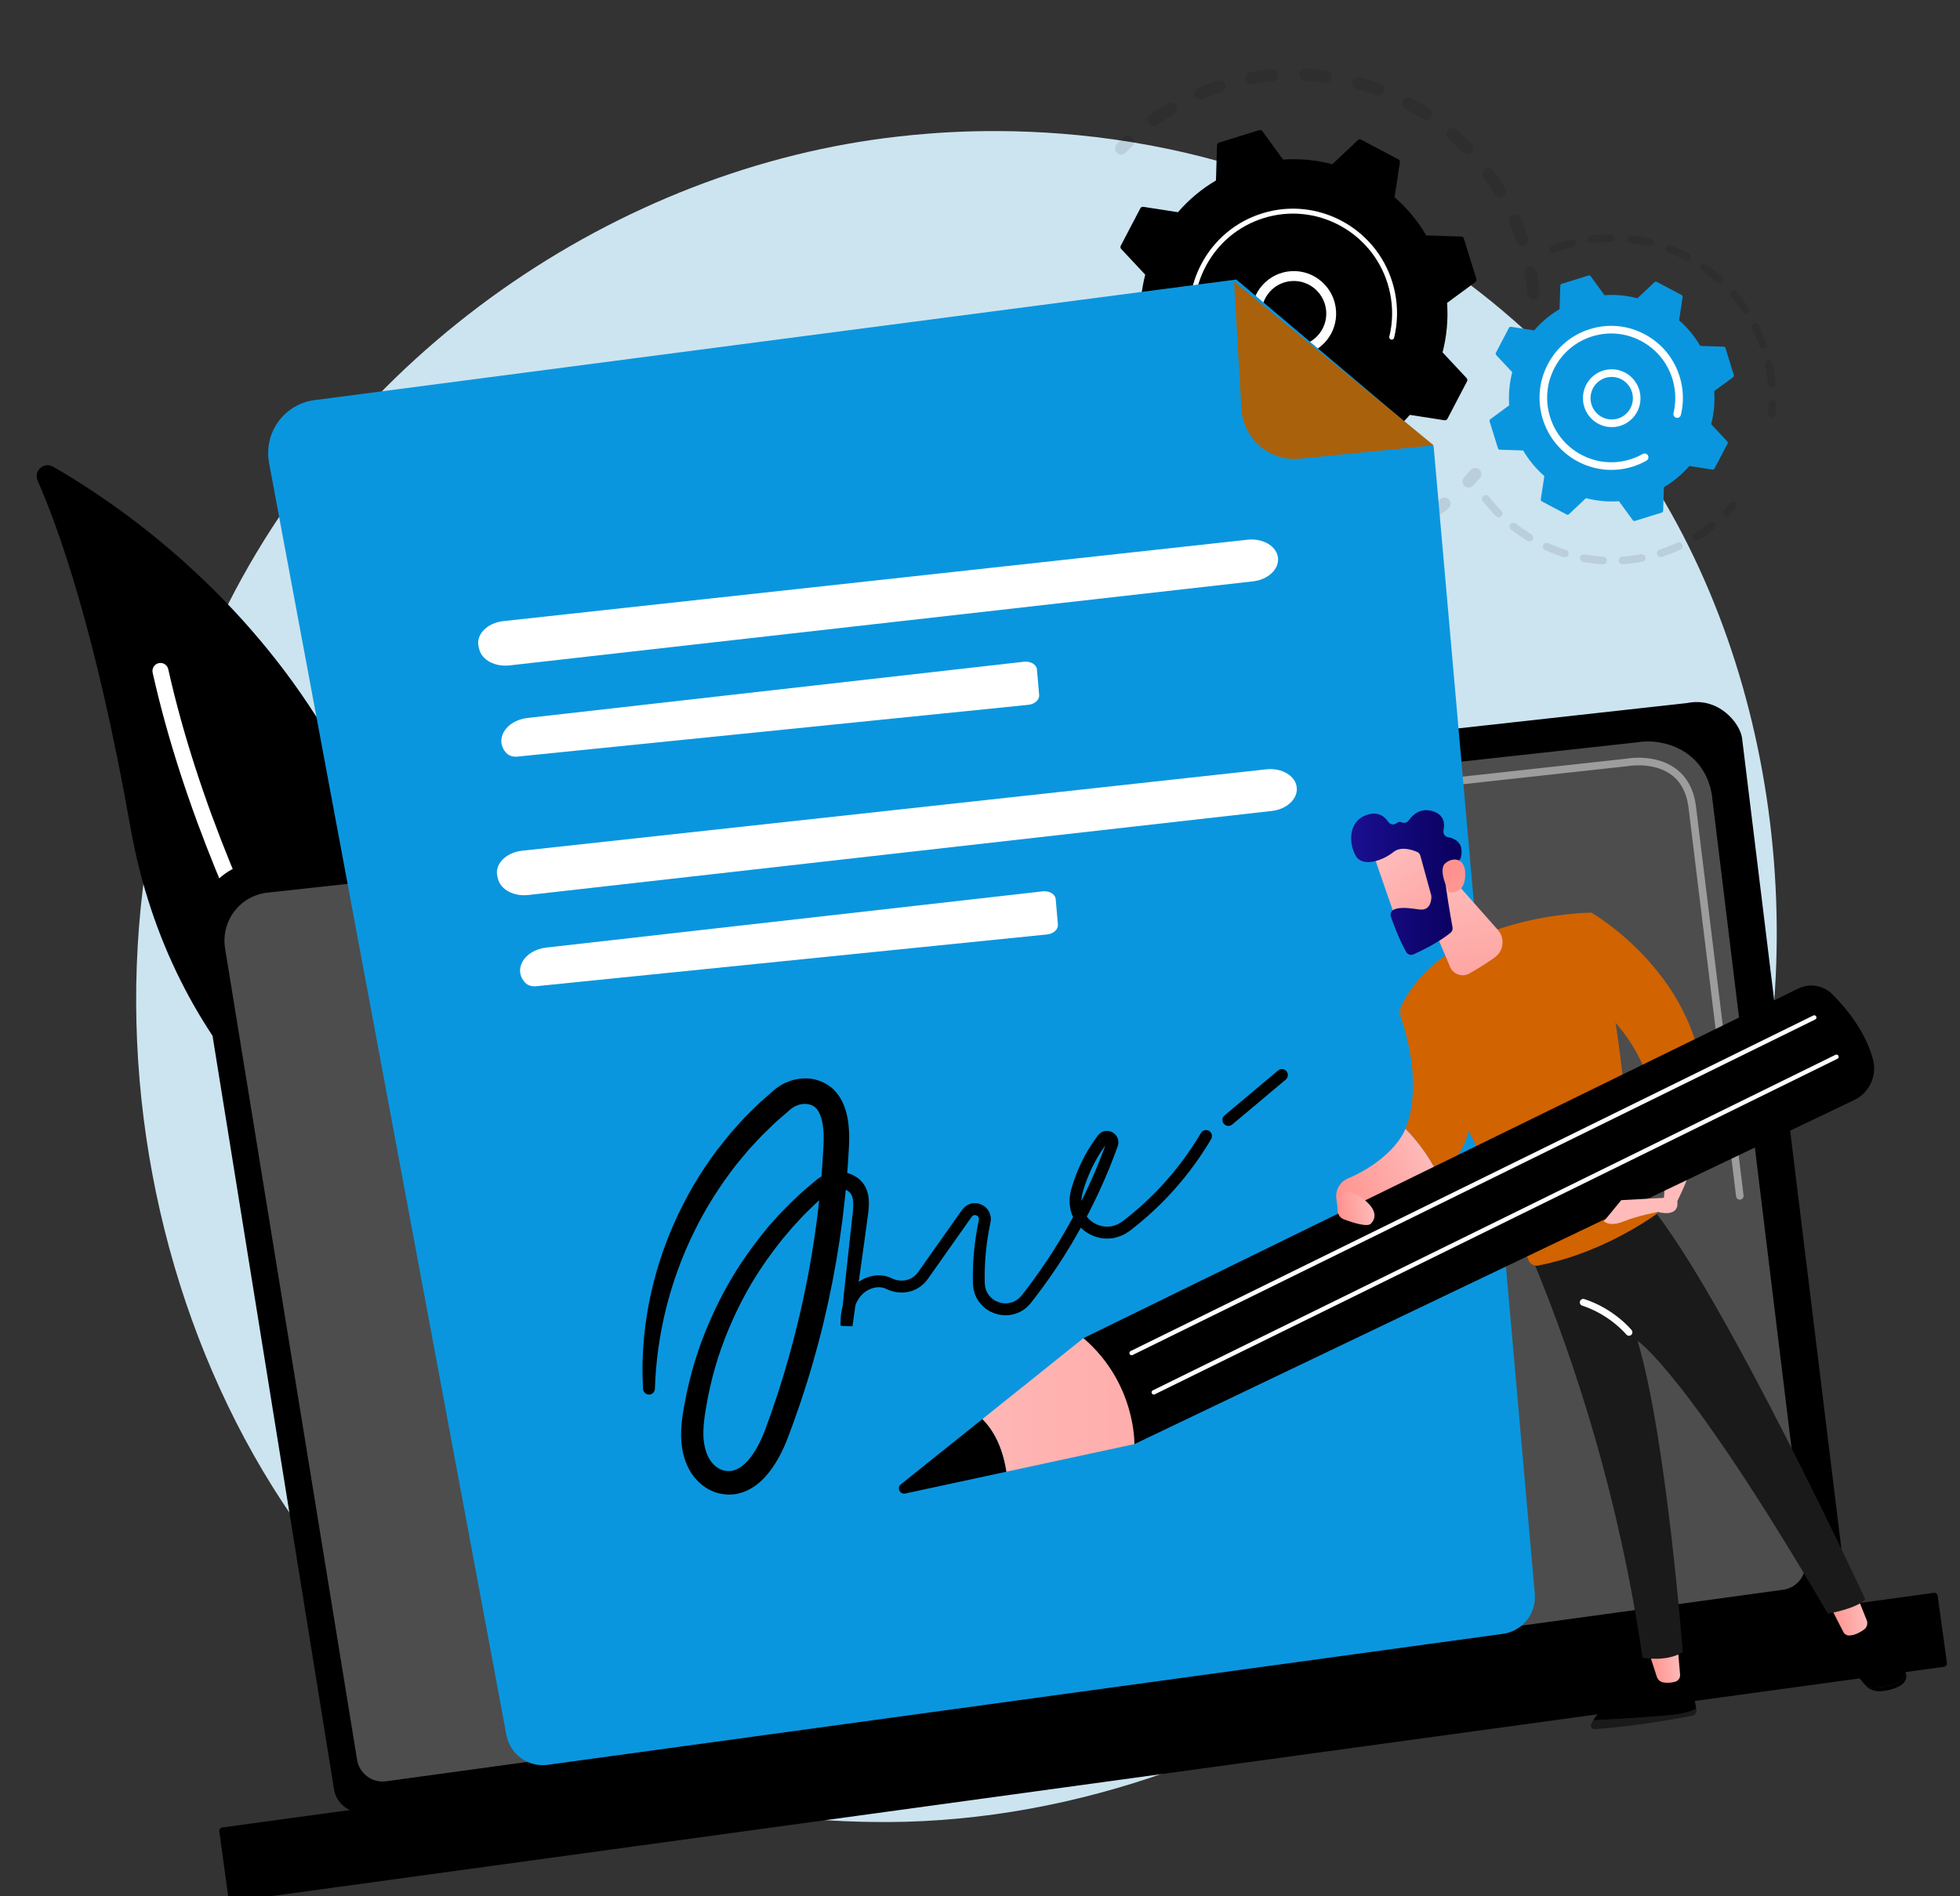 <svg width="310" height="300" viewBox="0 0 310 300" fill="none" xmlns="http://www.w3.org/2000/svg">
<rect x="0" y="0" width="310" height="300" fill="#333333" stroke="none"/>
<g clip-path="url(#clip0_608_510)">
<path d="M276.294 183.919C259.334 246.798 197.013 289.268 137.776 288.24C128.137 288.073 101.665 287.268 75.938 269.871C26.414 236.38 6.246 159.383 34.256 99.33C54.642 55.623 97.938 26.494 142.198 21.584C151.732 20.527 188.348 17.045 223.981 39.18C229.215 42.432 240.85 50.267 252.206 63.672C278.873 95.151 287.347 142.938 276.294 183.919Z" fill="#CCE4F0"/>
<path d="M66.127 188.44C65.899 190.396 63.757 191.48 62.043 190.522C52.583 185.237 27.18 167.866 20.636 130.91C15.11 99.704 9.163 83.304 5.951 76.048C5.272 74.513 6.935 73.002 8.387 73.833C24.415 82.994 74.388 117.546 66.127 188.44Z" fill="black"/>
<path d="M63.546 189.061C63.514 189.097 63.476 189.129 63.435 189.159C63.092 189.407 62.613 189.328 62.366 188.983C62.086 188.592 34.266 149.364 24.632 106.319C24.54 105.905 24.799 105.493 25.21 105.4C25.623 105.307 26.033 105.568 26.125 105.983C35.689 148.715 63.33 187.696 63.608 188.086C63.826 188.39 63.792 188.799 63.546 189.061Z" fill="white" stroke="white" stroke-miterlimit="10"/>
<path d="M52.814 282.99C53.137 285.346 55.32 287.008 57.664 286.687L288.198 255.073C290.543 254.751 292.197 252.561 291.874 250.207L275.529 116.763C275.206 114.408 271.816 110.19 266.806 111.228L40.699 136.265C37.747 136.592 35.058 138.12 33.261 140.494C31.464 142.867 30.715 145.877 31.19 148.822L52.814 282.99Z" fill="black"/>
<path d="M56.46 278.306C56.766 280.536 58.831 282.112 61.049 281.808L282.044 251.502C284.263 251.198 285.827 249.124 285.522 246.894L270.752 125.743C269.541 118.496 262.837 116.751 259.012 117.434L42.281 141.222C40.207 141.45 38.318 142.524 37.056 144.193C35.793 145.862 35.264 147.98 35.6 150.051L56.46 278.306Z" fill="#4D4D4D"/>
<g opacity="0.67">
<path opacity="0.67" d="M275.257 189.784C275.254 189.784 275.251 189.784 275.248 189.785C274.921 189.825 274.623 189.591 274.584 189.262L273.382 179.437C273.342 179.112 273.57 178.816 273.892 178.771C273.895 178.771 273.898 178.771 273.9 178.77C274.227 178.73 274.526 178.964 274.565 179.294L275.767 189.118C275.807 189.443 275.579 189.739 275.257 189.784Z" fill="white"/>
<path opacity="0.67" d="M272.313 165.708C272.313 165.708 272.307 165.709 272.304 165.71C271.977 165.749 271.679 165.515 271.639 165.186L267.038 127.557C266.722 125.328 265.804 123.639 264.311 122.55C261.526 120.517 257.636 121.174 257.472 121.204L188.2 128.808C187.873 128.844 187.577 128.606 187.541 128.277C187.505 127.948 187.717 127.634 188.068 127.616L257.3 120.018C257.725 119.934 261.875 119.292 265.011 121.579C266.776 122.867 267.855 124.826 268.221 127.401L272.824 165.041C272.864 165.368 272.635 165.664 272.313 165.708Z" fill="white"/>
</g>
<path d="M36.752 300.82L307.468 263.695C307.763 263.655 307.971 263.379 307.931 263.082L306.474 252.461C306.433 252.163 306.159 251.954 305.863 251.994L35.148 289.118C34.852 289.159 34.644 289.435 34.685 289.732L36.141 300.353C36.182 300.649 36.457 300.86 36.752 300.82Z" fill="black"/>
<g opacity="0.3">
<path opacity="0.3" d="M242.599 47.312C242.064 47.362 241.587 46.967 241.536 46.429C241.436 45.383 241.289 44.325 241.099 43.286C241.002 42.761 241.344 42.256 241.862 42.151C241.869 42.15 241.875 42.148 241.881 42.148C242.41 42.051 242.918 42.404 243.015 42.936C243.214 44.029 243.369 45.142 243.475 46.244C243.523 46.748 243.182 47.198 242.7 47.296C242.668 47.303 242.634 47.309 242.599 47.312ZM239.832 38.291C239.503 37.287 239.129 36.289 238.718 35.322C238.508 34.825 238.737 34.249 239.232 34.038C239.729 33.828 240.299 34.059 240.51 34.557C240.941 35.575 241.335 36.626 241.681 37.681C241.85 38.194 241.572 38.748 241.06 38.916C241.023 38.928 240.986 38.938 240.948 38.946C240.472 39.044 239.988 38.768 239.832 38.291ZM236.386 30.734C235.845 29.831 235.259 28.942 234.643 28.088C234.326 27.651 234.423 27.038 234.858 26.721C235.293 26.404 235.903 26.502 236.219 26.939C236.869 27.838 237.486 28.774 238.055 29.725C238.333 30.188 238.185 30.79 237.724 31.068C237.626 31.127 237.522 31.167 237.415 31.189C237.021 31.269 236.604 31.098 236.386 30.734ZM231.345 24.137C230.616 23.378 229.847 22.641 229.057 21.948C228.652 21.592 228.61 20.973 228.964 20.567C229.318 20.16 229.933 20.119 230.338 20.474C231.17 21.205 231.98 21.98 232.747 22.778C233.121 23.168 233.11 23.788 232.722 24.163C232.584 24.296 232.416 24.382 232.24 24.418C231.925 24.482 231.586 24.387 231.345 24.137ZM224.97 18.833C224.094 18.256 223.182 17.709 222.257 17.207C221.783 16.95 221.607 16.356 221.862 15.88C222.117 15.404 222.708 15.227 223.182 15.485C224.155 16.012 225.115 16.589 226.037 17.195C226.488 17.492 226.614 18.099 226.32 18.551C226.172 18.779 225.945 18.924 225.698 18.974C225.455 19.022 225.194 18.979 224.97 18.833ZM217.588 15.075C216.606 14.707 215.596 14.377 214.586 14.092C214.068 13.947 213.765 13.407 213.908 12.886C214.052 12.365 214.59 12.061 215.108 12.207C216.171 12.505 217.234 12.853 218.268 13.241C218.772 13.43 219.029 13.995 218.842 14.501C218.72 14.831 218.441 15.054 218.121 15.119C217.949 15.153 217.765 15.142 217.588 15.075ZM181.689 19.539C181.373 19.1 181.471 18.488 181.907 18.172C182.799 17.524 183.732 16.905 184.68 16.335C185.142 16.057 185.74 16.208 186.017 16.672C186.293 17.136 186.144 17.738 185.682 18.015C184.783 18.556 183.897 19.143 183.05 19.76C182.933 19.844 182.805 19.9 182.672 19.927C182.31 19.999 181.921 19.86 181.689 19.539ZM209.569 13.057C208.531 12.917 207.474 12.821 206.428 12.772C205.891 12.746 205.474 12.287 205.499 11.747C205.524 11.206 205.979 10.792 206.517 10.815C207.619 10.867 208.731 10.968 209.825 11.115C210.358 11.187 210.733 11.68 210.662 12.216C210.607 12.641 210.287 12.965 209.891 13.046C209.787 13.068 209.679 13.072 209.569 13.057ZM188.974 15.164C188.765 14.665 188.996 14.091 189.491 13.88C190.506 13.449 191.553 13.057 192.602 12.713C193.113 12.542 193.664 12.826 193.831 13.341C193.998 13.854 193.72 14.408 193.208 14.575C192.211 14.902 191.216 15.275 190.252 15.685C190.19 15.71 190.127 15.73 190.064 15.742C189.619 15.833 189.158 15.6 188.974 15.164ZM201.306 12.89C200.263 12.987 199.212 13.132 198.18 13.318C197.651 13.414 197.144 13.06 197.048 12.527C196.954 12.002 197.294 11.499 197.812 11.394C197.819 11.393 197.825 11.392 197.833 11.391C198.919 11.194 200.026 11.042 201.123 10.939C201.659 10.889 202.135 11.286 202.185 11.824C202.233 12.327 201.893 12.777 201.41 12.874C201.375 12.882 201.34 12.886 201.306 12.89Z" fill="black"/>
<path opacity="0.3" d="M177.519 24.439C177.706 24.401 177.885 24.307 178.028 24.157C178.376 23.792 178.735 23.429 179.1 23.077C179.487 22.703 179.498 22.082 179.125 21.693C178.752 21.303 178.134 21.29 177.748 21.666C177.365 22.036 176.986 22.419 176.621 22.802C176.25 23.193 176.264 23.813 176.652 24.187C176.89 24.417 177.216 24.5 177.519 24.439Z" fill="black"/>
</g>
<g opacity="0.3">
<path opacity="0.3" d="M167.011 52.348C167.472 52.254 167.81 51.836 167.789 51.349C167.769 50.844 167.757 50.331 167.758 49.824C167.757 49.282 167.321 48.843 166.783 48.843C166.243 48.842 165.809 49.281 165.809 49.821C165.81 50.355 165.821 50.896 165.842 51.427C165.865 51.967 166.319 52.388 166.857 52.366C166.91 52.364 166.961 52.357 167.011 52.348Z" fill="black"/>
<path opacity="0.3" d="M210.55 88.575C210.018 88.656 209.521 88.288 209.44 87.753C209.359 87.218 209.723 86.72 210.256 86.639C211.268 86.485 212.29 86.286 213.305 86.043C213.825 85.917 214.353 86.244 214.479 86.77C214.603 87.297 214.28 87.824 213.757 87.949C213.317 88.055 212.878 88.151 212.439 88.24C211.812 88.368 211.177 88.48 210.55 88.575ZM217.567 85.809C217.373 85.305 217.621 84.739 218.124 84.544C219.087 84.171 220.044 83.752 220.97 83.299C221.453 83.061 222.037 83.265 222.273 83.752C222.508 84.238 222.308 84.824 221.824 85.06C220.849 85.537 219.841 85.978 218.827 86.371C218.775 86.392 218.722 86.407 218.668 86.418C218.211 86.51 217.74 86.261 217.567 85.809ZM205.26 89.009C204.176 89.024 203.077 88.991 201.992 88.912C201.455 88.874 201.05 88.404 201.088 87.865C201.125 87.326 201.592 86.92 202.128 86.959C203.158 87.034 204.202 87.064 205.23 87.05C205.768 87.044 206.211 87.476 206.218 88.017C206.225 88.495 205.89 88.898 205.439 88.99C205.383 89.001 205.322 89.009 205.26 89.009ZM225.075 82.134C224.775 81.684 224.894 81.076 225.341 80.776C226.198 80.2 227.039 79.579 227.844 78.932C228.264 78.594 228.876 78.663 229.213 79.086C229.55 79.508 229.483 80.124 229.063 80.462C228.216 81.143 227.329 81.797 226.428 82.403C226.319 82.477 226.201 82.525 226.079 82.549C225.702 82.626 225.301 82.474 225.075 82.134ZM196.738 88.166C195.678 87.941 194.613 87.666 193.572 87.35C193.057 87.194 192.765 86.648 192.919 86.13C193.074 85.612 193.617 85.319 194.132 85.476C195.122 85.775 196.133 86.037 197.14 86.251C197.667 86.363 198.004 86.883 197.893 87.412C197.81 87.806 197.502 88.094 197.133 88.169C197.006 88.194 196.873 88.195 196.738 88.166ZM188.605 85.464C187.616 85.01 186.636 84.508 185.691 83.974C185.221 83.708 185.054 83.112 185.318 82.64C185.582 82.169 186.176 82.001 186.644 82.267C187.543 82.775 188.475 83.252 189.413 83.683C189.903 83.908 190.119 84.489 189.896 84.981C189.761 85.278 189.497 85.474 189.202 85.534C189.007 85.574 188.799 85.555 188.605 85.464ZM181.247 81.047C180.381 80.387 179.532 79.684 178.725 78.955C178.324 78.593 178.291 77.974 178.649 77.572C179.009 77.169 179.624 77.137 180.025 77.498C180.793 78.19 181.599 78.859 182.422 79.486C182.852 79.813 182.937 80.427 182.612 80.857C182.463 81.055 182.254 81.18 182.029 81.225C181.765 81.28 181.48 81.224 181.247 81.047ZM175.022 75.123C174.319 74.288 173.644 73.415 173.015 72.525C172.703 72.084 172.806 71.473 173.244 71.159C173.682 70.847 174.291 70.951 174.603 71.392C175.2 72.236 175.841 73.066 176.509 73.859C176.857 74.272 176.806 74.889 176.396 75.239C176.266 75.349 176.116 75.419 175.961 75.45C175.623 75.518 175.26 75.405 175.022 75.123ZM170.239 67.966C169.738 66.999 169.271 65.998 168.852 64.99C168.644 64.491 168.878 63.917 169.375 63.709C169.869 63.502 170.442 63.737 170.649 64.236C171.048 65.193 171.491 66.144 171.967 67.063C172.216 67.543 172.03 68.134 171.553 68.383C171.47 68.427 171.384 68.457 171.296 68.475C170.883 68.559 170.445 68.362 170.239 67.966ZM167.138 59.939C166.932 59.163 166.747 58.372 166.588 57.586C166.531 57.302 166.476 57.017 166.426 56.733C166.33 56.201 166.673 55.682 167.211 55.597C167.741 55.501 168.247 55.856 168.344 56.388C168.392 56.658 168.444 56.928 168.499 57.2C168.649 57.946 168.825 58.699 169.021 59.437C169.161 59.959 168.852 60.496 168.332 60.635C168.313 60.64 168.293 60.645 168.273 60.648C167.773 60.749 167.272 60.443 167.138 59.939Z" fill="black"/>
<path opacity="0.3" d="M232.472 77.119C232.662 77.081 232.843 76.986 232.985 76.834C233.348 76.449 233.709 76.05 234.06 75.646C234.413 75.239 234.37 74.62 233.965 74.265C233.559 73.91 232.944 73.95 232.591 74.358C232.258 74.742 231.915 75.121 231.57 75.486C231.201 75.878 231.217 76.498 231.608 76.871C231.848 77.098 232.172 77.18 232.472 77.119Z" fill="black"/>
</g>
<path d="M232.028 60.337C232.119 60.164 232.09 59.953 231.957 59.811L228.16 55.748C228.811 53.231 229.066 50.591 228.877 47.92L233.341 44.632C233.498 44.517 233.564 44.314 233.506 44.128L231.534 37.744C231.476 37.557 231.307 37.429 231.113 37.422L225.576 37.244C224.227 34.934 222.527 32.902 220.571 31.195L221.41 25.69C221.44 25.497 221.344 25.307 221.172 25.216L215.288 22.098C215.116 22.007 214.905 22.036 214.764 22.169L210.727 25.979C208.222 25.322 205.595 25.061 202.938 25.248L199.66 20.756C199.546 20.598 199.344 20.532 199.158 20.589L192.81 22.563C192.624 22.621 192.496 22.79 192.49 22.986L192.32 28.55C190.024 29.903 188.005 31.608 186.309 33.572L180.831 32.721C180.639 32.691 180.45 32.787 180.359 32.96L177.266 38.869C177.175 39.042 177.204 39.254 177.337 39.396L181.134 43.459C180.483 45.976 180.228 48.616 180.417 51.286L175.953 54.574C175.796 54.689 175.73 54.892 175.787 55.079L177.76 61.462C177.818 61.649 177.987 61.778 178.181 61.785L183.718 61.963C185.067 64.273 186.767 66.305 188.723 68.011L187.883 73.516C187.854 73.709 187.95 73.9 188.122 73.991L194.006 77.109C194.178 77.2 194.388 77.171 194.53 77.038L198.567 73.228C201.072 73.885 203.699 74.145 206.356 73.959L209.634 78.451C209.748 78.608 209.95 78.675 210.136 78.617L216.484 76.644C216.67 76.586 216.798 76.416 216.804 76.221L216.974 70.658C219.27 69.305 221.289 67.599 222.985 65.635L228.463 66.487C228.655 66.517 228.844 66.421 228.935 66.248L232.028 60.337Z" fill="black"/>
<path d="M205.008 56.309C201.328 56.504 198.174 53.654 197.975 49.956C197.878 48.164 198.482 46.443 199.674 45.11C200.865 43.777 202.503 42.989 204.286 42.896C207.965 42.701 211.12 45.551 211.319 49.249C211.501 52.614 209.173 55.538 205.982 56.185C205.665 56.25 205.339 56.292 205.008 56.309ZM200.834 46.158C199.92 47.18 199.457 48.5 199.531 49.874C199.683 52.709 202.102 54.894 204.923 54.745C207.745 54.597 209.915 52.167 209.762 49.331C209.61 46.496 207.19 44.311 204.37 44.46C204.114 44.474 203.863 44.506 203.616 44.555C202.546 44.773 201.577 45.328 200.834 46.158Z" fill="white"/>
<path d="M207.769 65.722C208.317 65.611 208.863 65.472 209.405 65.303C209.575 65.25 209.744 65.194 209.914 65.136C210.745 64.847 211.553 64.493 212.324 64.078C212.335 64.072 212.345 64.066 212.355 64.061C212.385 64.045 212.415 64.028 212.445 64.011C212.502 63.98 212.56 63.948 212.617 63.915C212.768 63.83 212.841 63.658 212.808 63.496C212.8 63.456 212.786 63.418 212.765 63.381C212.66 63.192 212.422 63.127 212.234 63.232C211.27 63.778 210.24 64.222 209.173 64.554C203.878 66.201 198.356 64.867 194.406 61.503C192.208 59.633 190.498 57.135 189.582 54.173C189.422 53.654 189.288 53.129 189.182 52.605C188.467 49.066 188.981 45.421 190.675 42.186C192.62 38.47 195.89 35.739 199.883 34.498C208.127 31.935 216.912 36.592 219.474 44.879C219.632 45.39 219.763 45.906 219.868 46.427C220.324 48.684 220.283 51.015 219.741 53.254C219.726 53.311 219.726 53.369 219.738 53.424C219.767 53.568 219.876 53.69 220.027 53.727C220.237 53.779 220.448 53.651 220.498 53.44C221.067 51.09 221.11 48.642 220.632 46.273C220.523 45.726 220.384 45.183 220.219 44.647C217.53 35.947 208.302 31.06 199.652 33.749C195.461 35.052 192.029 37.918 189.986 41.819C188.208 45.216 187.669 49.042 188.419 52.757C188.531 53.308 188.671 53.859 188.839 54.403C190.141 58.617 192.998 62.072 196.883 64.131C200.264 65.924 204.074 66.471 207.769 65.722Z" fill="white"/>
<g opacity="0.3">
<path opacity="0.3" d="M280.393 65.988C280.648 65.936 280.849 65.721 280.873 65.447C280.916 64.935 280.945 64.415 280.957 63.901C280.966 63.567 280.703 63.29 280.371 63.281C280.039 63.271 279.763 63.535 279.754 63.868C279.742 64.358 279.715 64.853 279.674 65.341C279.645 65.673 279.891 65.967 280.222 65.996C280.28 66.002 280.338 65.999 280.393 65.988Z" fill="black"/>
<path opacity="0.3" d="M280.3 61.344C279.97 61.376 279.675 61.134 279.643 60.801C279.56 59.962 279.433 59.118 279.267 58.291C279.231 58.117 279.194 57.943 279.155 57.768C279.082 57.442 279.286 57.119 279.61 57.046C279.919 56.989 280.256 57.179 280.33 57.505C280.37 57.687 280.41 57.87 280.447 58.053C280.622 58.919 280.755 59.804 280.841 60.684C280.872 60.995 280.662 61.275 280.363 61.336C280.341 61.339 280.321 61.342 280.3 61.344ZM278.303 54.817C277.961 53.854 277.556 52.903 277.1 51.992C276.95 51.693 277.07 51.33 277.367 51.18C277.663 51.032 278.026 51.151 278.175 51.45C278.653 52.405 279.077 53.402 279.436 54.411C279.548 54.726 279.385 55.071 279.072 55.183C279.044 55.193 279.016 55.201 278.989 55.206C278.7 55.266 278.405 55.103 278.303 54.817ZM275.559 49.337C274.993 48.489 274.369 47.668 273.702 46.895C273.484 46.642 273.512 46.261 273.762 46.042C274.014 45.823 274.393 45.85 274.612 46.103C275.311 46.913 275.966 47.775 276.559 48.665C276.745 48.942 276.671 49.318 276.395 49.504C276.328 49.549 276.255 49.579 276.18 49.594C275.946 49.642 275.698 49.547 275.559 49.337ZM271.56 44.702C270.804 44.018 269.998 43.374 269.167 42.791C268.895 42.599 268.827 42.222 269.017 41.949C269.207 41.675 269.582 41.608 269.855 41.8C270.728 42.412 271.572 43.086 272.365 43.804C272.612 44.027 272.632 44.41 272.41 44.659C272.32 44.759 272.205 44.821 272.083 44.846C271.901 44.882 271.707 44.836 271.56 44.702ZM266.557 41.187C265.658 40.708 264.722 40.28 263.774 39.916C263.464 39.797 263.308 39.447 263.426 39.135C263.544 38.822 263.891 38.666 264.202 38.786C265.196 39.167 266.177 39.616 267.12 40.117C267.413 40.273 267.525 40.64 267.37 40.935C267.283 41.102 267.128 41.209 266.957 41.245C266.826 41.271 266.686 41.255 266.557 41.187ZM260.859 38.997C259.874 38.752 258.863 38.567 257.856 38.447C257.526 38.407 257.29 38.106 257.329 37.775C257.367 37.443 257.665 37.207 257.996 37.245C259.052 37.371 260.112 37.566 261.147 37.822C261.47 37.902 261.667 38.23 261.587 38.554C261.529 38.789 261.343 38.958 261.123 39.003C261.038 39.019 260.949 39.019 260.859 38.997ZM254.806 38.274C253.793 38.279 252.768 38.35 251.758 38.481C251.428 38.524 251.126 38.291 251.083 37.96C251.039 37.629 251.272 37.33 251.601 37.282C252.66 37.143 253.735 37.07 254.797 37.065C255.129 37.063 255.4 37.332 255.403 37.666C255.406 37.96 255.199 38.206 254.922 38.262C254.885 38.269 254.845 38.273 254.806 38.274ZM245.072 39.671C244.95 39.36 245.102 39.01 245.412 38.887C246.267 38.549 247.156 38.252 248.051 38.004C248.187 37.966 248.323 37.93 248.458 37.895C248.776 37.803 249.108 38.006 249.192 38.331C249.275 38.654 249.081 38.984 248.759 39.067C248.631 39.099 248.503 39.134 248.374 39.17C247.517 39.407 246.67 39.691 245.854 40.013C245.82 40.026 245.786 40.036 245.752 40.043C245.47 40.099 245.181 39.947 245.072 39.671Z" fill="black"/>
</g>
<g opacity="0.3">
<path opacity="0.3" d="M259.788 88.867C258.758 89.062 257.707 89.196 256.663 89.264C256.332 89.285 256.045 89.033 256.023 88.699C256.001 88.365 256.254 88.081 256.584 88.056C257.579 87.991 258.581 87.864 259.564 87.678C259.891 87.616 260.205 87.832 260.268 88.16C260.329 88.486 260.118 88.8 259.796 88.864C259.794 88.867 259.791 88.867 259.788 88.867ZM262.089 87.701C261.988 87.382 262.163 87.043 262.48 86.942C263.432 86.639 264.377 86.276 265.286 85.86C265.587 85.723 265.945 85.856 266.083 86.162C266.22 86.466 266.087 86.823 265.785 86.962C264.832 87.397 263.842 87.779 262.844 88.095C262.823 88.102 262.802 88.107 262.78 88.111C262.484 88.171 262.183 87.999 262.089 87.701ZM253.512 89.275C252.464 89.214 251.411 89.088 250.383 88.901C250.056 88.841 249.839 88.526 249.897 88.198C249.956 87.87 250.268 87.653 250.596 87.711C251.577 87.89 252.581 88.01 253.581 88.069C253.913 88.089 254.166 88.374 254.148 88.707C254.132 88.988 253.929 89.212 253.667 89.265C253.616 89.275 253.565 89.279 253.512 89.275ZM267.742 85.277C267.568 84.992 267.656 84.62 267.94 84.445C268.792 83.921 269.62 83.34 270.401 82.715C270.661 82.508 271.039 82.552 271.246 82.813C271.454 83.074 271.411 83.455 271.151 83.662C270.331 84.317 269.463 84.928 268.569 85.477C268.508 85.515 268.441 85.54 268.374 85.553C268.133 85.603 267.877 85.5 267.742 85.277ZM247.322 88.147C246.323 87.835 245.33 87.458 244.374 87.028C244.071 86.891 243.935 86.533 244.071 86.228C244.206 85.923 244.562 85.786 244.866 85.924C245.778 86.335 246.724 86.695 247.678 86.992C247.996 87.091 248.174 87.43 248.076 87.75C248.009 87.968 247.829 88.121 247.62 88.164C247.525 88.182 247.423 88.178 247.322 88.147ZM241.581 85.559C240.682 85.015 239.807 84.41 238.983 83.764C238.721 83.558 238.674 83.178 238.878 82.915C239.082 82.653 239.46 82.605 239.723 82.811C240.51 83.428 241.343 84.005 242.201 84.524C242.486 84.696 242.578 85.068 242.407 85.355C242.316 85.505 242.171 85.602 242.011 85.635C241.868 85.663 241.715 85.64 241.581 85.559ZM236.618 81.665C235.874 80.92 235.169 80.122 234.523 79.295C234.318 79.032 234.363 78.652 234.625 78.445C234.886 78.239 235.264 78.287 235.47 78.549C236.086 79.338 236.758 80.099 237.467 80.809C237.703 81.045 237.704 81.428 237.469 81.664C237.383 81.752 237.276 81.807 237.164 81.83C236.972 81.868 236.766 81.813 236.618 81.665Z" fill="black"/>
<path opacity="0.3" d="M273.204 81.693C273.317 81.67 273.425 81.614 273.512 81.525C273.873 81.156 274.224 80.774 274.557 80.391C274.775 80.139 274.749 79.758 274.498 79.538C274.247 79.319 273.868 79.345 273.649 79.596C273.332 79.962 272.997 80.325 272.653 80.678C272.42 80.916 272.424 81.299 272.661 81.532C272.81 81.677 273.014 81.731 273.204 81.693Z" fill="black"/>
</g>
<path d="M273.237 70.18C273.298 70.065 273.278 69.924 273.189 69.828L270.649 67.109C271.084 65.425 271.255 63.658 271.128 61.871L274.115 59.671C274.219 59.593 274.264 59.458 274.225 59.333L272.905 55.062C272.867 54.937 272.753 54.85 272.624 54.846L268.92 54.726C268.016 53.181 266.879 51.821 265.571 50.679L266.132 46.995C266.152 46.866 266.088 46.738 265.972 46.677L262.035 44.591C261.92 44.529 261.78 44.549 261.684 44.638L258.983 47.188C257.307 46.748 255.549 46.574 253.771 46.699L251.578 43.694C251.5 43.588 251.366 43.543 251.242 43.582L246.994 44.902C246.869 44.941 246.784 45.055 246.78 45.185L246.666 48.908C245.13 49.814 243.778 50.955 242.644 52.269L238.977 51.699C238.849 51.679 238.722 51.743 238.661 51.86L236.591 55.814C236.53 55.929 236.55 56.071 236.638 56.166L239.179 58.885C238.744 60.569 238.573 62.335 238.7 64.122L235.713 66.323C235.608 66.399 235.564 66.535 235.603 66.66L236.923 70.931C236.961 71.056 237.074 71.142 237.204 71.147L240.908 71.267C241.812 72.812 242.949 74.172 244.258 75.314L243.697 78.998C243.676 79.127 243.74 79.255 243.856 79.316L247.793 81.402C247.908 81.464 248.049 81.444 248.144 81.355L250.846 78.805C252.522 79.246 254.28 79.419 256.058 79.294L258.251 82.3C258.329 82.405 258.463 82.45 258.587 82.411L262.835 81.091C262.959 81.052 263.044 80.938 263.049 80.808L263.163 77.085C264.699 76.179 266.051 75.039 267.185 73.724L270.851 74.294C270.98 74.314 271.107 74.25 271.167 74.133L273.237 70.18Z" fill="#0A96DE"/>
<path d="M255.16 67.565C253.946 67.63 252.779 67.215 251.874 66.398C250.97 65.581 250.435 64.458 250.369 63.237C250.234 60.718 252.159 58.565 254.669 58.428C257.175 58.296 259.324 60.238 259.459 62.756C259.525 63.976 259.114 65.15 258.302 66.058C257.642 66.796 256.781 67.288 255.83 67.48C255.611 67.525 255.387 67.553 255.16 67.565ZM251.571 63.174C251.619 64.072 252.012 64.897 252.678 65.499C253.343 66.1 254.202 66.405 255.095 66.357C255.989 66.309 256.809 65.916 257.406 65.248C258.004 64.579 258.306 63.717 258.257 62.82C258.157 60.967 256.577 59.539 254.733 59.636C254.567 59.645 254.404 59.666 254.246 59.698C252.647 60.022 251.48 61.488 251.571 63.174Z" fill="white"/>
<path d="M257.082 74.116C257.456 74.041 257.828 73.945 258.199 73.831C258.936 73.602 259.651 73.298 260.324 72.925C260.355 72.908 260.384 72.891 260.415 72.874C260.648 72.742 260.76 72.478 260.709 72.228C260.697 72.167 260.675 72.107 260.643 72.05C260.48 71.758 260.112 71.657 259.824 71.819C259.198 72.173 258.531 72.461 257.843 72.674C257.805 72.686 257.766 72.697 257.729 72.708C256.095 73.199 254.399 73.262 252.772 72.917C251.889 72.729 251.025 72.421 250.202 71.995C250.195 71.992 250.188 71.988 250.182 71.985C250.161 71.974 250.141 71.963 250.121 71.952C247.726 70.683 245.964 68.553 245.161 65.954C245.057 65.618 244.971 65.279 244.902 64.939C244.44 62.648 244.772 60.288 245.869 58.193C247.129 55.788 249.246 54.02 251.83 53.217C254.413 52.414 257.157 52.669 259.552 53.939C261.947 55.208 263.709 57.338 264.512 59.937C264.614 60.267 264.699 60.603 264.767 60.939C265.063 62.4 265.036 63.909 264.685 65.359C264.663 65.448 264.663 65.537 264.68 65.622C264.725 65.845 264.893 66.033 265.128 66.09C265.451 66.169 265.776 65.971 265.855 65.647C266.247 64.025 266.277 62.337 265.948 60.703C265.872 60.326 265.777 59.951 265.662 59.581C264.764 56.673 262.793 54.291 260.113 52.87C257.432 51.451 254.366 51.161 251.474 52.063C248.583 52.962 246.214 54.939 244.805 57.631C243.578 59.974 243.206 62.614 243.723 65.177C243.799 65.557 243.896 65.938 244.013 66.313C245.75 71.94 251.457 75.257 257.082 74.116Z" fill="white"/>
<path d="M195.542 44.221L49.731 63.303C44.938 63.93 41.661 68.475 42.557 73.25L80.091 274.469C80.665 277.542 83.536 279.625 86.617 279.202L237.714 258.482C240.808 258.057 243.023 255.267 242.747 252.14L226.746 70.58L195.542 44.221Z" fill="#0A96DE"/>
<path d="M205.602 72.572C200.833 73.054 196.62 69.443 196.342 64.633L195.18 44.55L226.759 70.454L205.602 72.572Z" fill="#AA610B"/>
<path d="M79.607 98.263C99.875 96.064 177.673 87.539 197.319 85.386C199.797 85.115 201.977 86.438 202.137 88.307C202.289 90.086 200.542 91.705 198.185 91.972L80.586 105.27C78.321 105.526 76.253 104.444 75.816 102.774L75.706 102.352C75.206 100.442 77.015 98.543 79.607 98.263Z" fill="white"/>
<path d="M80.108 119.155C80.49 119.56 81.141 119.769 81.813 119.701L162.643 111.507C163.659 111.404 164.418 110.711 164.353 109.946L164.01 105.931C163.942 105.133 163.006 104.57 161.949 104.69L83.452 113.582C79.956 113.978 78.118 117.042 80.108 119.155Z" fill="white"/>
<path d="M82.574 134.588C102.842 132.389 180.64 123.864 200.286 121.712C202.765 121.44 204.945 122.763 205.104 124.632C205.256 126.411 203.51 128.031 201.153 128.297L83.554 141.595C81.288 141.851 79.221 140.77 78.784 139.099L78.673 138.676C78.173 136.768 79.982 134.869 82.574 134.588Z" fill="white"/>
<path d="M83.074 155.481C83.456 155.886 84.107 156.095 84.779 156.027L165.609 147.834C166.625 147.731 167.384 147.037 167.319 146.272L166.975 142.258C166.908 141.46 165.972 140.897 164.915 141.016L86.418 149.908C82.923 150.305 81.084 153.368 83.074 155.481Z" fill="white"/>
<path d="M101.708 219.738C101.187 210.829 102.974 201.78 106.602 193.56C108.428 189.452 110.698 185.528 113.423 181.934C114.127 181.055 114.809 180.154 115.535 179.292C116.289 178.453 117.019 177.592 117.796 176.773C118.597 175.978 119.386 175.168 120.214 174.402L121.487 173.282L122.123 172.722L122.441 172.443C122.557 172.346 122.714 172.22 122.854 172.118C125.125 170.416 128.647 169.869 131.361 171.95C132.021 172.449 132.52 173.088 132.915 173.729C133.099 174.053 133.28 174.383 133.406 174.711C133.556 175.041 133.657 175.366 133.76 175.693C134.153 177 134.264 178.249 134.304 179.464C134.324 180.071 134.307 180.672 134.281 181.259L134.183 182.919C134.127 184.026 134.034 185.132 133.947 186.237C133.769 188.448 133.527 190.651 133.258 192.852C132.14 201.649 130.254 210.345 127.606 218.799L126.581 221.958C126.214 223.003 125.86 224.052 125.482 225.092L124.905 226.65L124.617 227.428L124.294 228.244C123.841 229.332 123.315 230.401 122.673 231.436C122.028 232.468 121.276 233.479 120.29 234.377C119.314 235.264 118.036 236.052 116.537 236.333C116.168 236.422 115.789 236.434 115.411 236.445C115.03 236.477 114.667 236.401 114.296 236.365C113.556 236.27 112.833 236.015 112.181 235.674C110.868 234.985 109.848 233.922 109.141 232.724C108.455 231.539 108.05 230.258 107.866 228.984C107.676 227.711 107.7 226.472 107.802 225.292C107.911 224.107 108.094 222.988 108.314 221.886L108.633 220.226L109.024 218.582C110.075 214.2 111.682 209.972 113.685 205.958C115.678 201.935 118.167 198.175 121.001 194.712L121.53 194.06L122.088 193.433L123.207 192.184C123.59 191.777 123.987 191.382 124.377 190.982C124.77 190.585 125.152 190.177 125.57 189.804C126.388 189.043 127.196 188.27 128.064 187.565L128.704 187.024L129.023 186.755C129.081 186.708 129.121 186.669 129.192 186.615L129.405 186.453C129.984 186.038 130.635 185.723 131.329 185.552C132.708 185.194 134.28 185.406 135.508 186.256C136.138 186.677 136.686 187.328 136.991 188.034C137.308 188.741 137.397 189.451 137.422 190.098C137.442 190.748 137.387 191.353 137.317 191.926L137.095 193.567L136.649 196.818C136.065 201.153 135.432 205.484 134.825 209.817L134.824 209.827L132.957 209.75C132.901 208.327 133.082 206.858 133.678 205.479C133.985 204.793 134.383 204.143 134.919 203.573C135.453 202.995 136.105 202.553 136.812 202.232C137.524 201.922 138.304 201.738 139.115 201.761C139.519 201.772 139.929 201.829 140.325 201.954C140.525 202.007 140.716 202.092 140.908 202.173L141.307 202.355C142.268 202.737 143.393 202.679 144.252 202.149C144.47 202.024 144.664 201.862 144.846 201.688C144.93 201.595 145.023 201.509 145.095 201.405L145.216 201.251L145.357 201.051L146.489 199.445L148.753 196.235L151.018 193.025L152.15 191.419C152.428 191.03 152.855 190.661 153.36 190.485C153.865 190.303 154.415 190.302 154.903 190.45C155.393 190.596 155.838 190.884 156.171 191.294C156.505 191.702 156.7 192.247 156.708 192.768C156.72 192.901 156.708 193.026 156.69 193.151C156.675 193.269 156.654 193.424 156.638 193.482L156.541 193.953L156.364 194.898C156.14 196.161 155.979 197.435 155.874 198.713C155.771 199.993 155.726 201.276 155.743 202.558C155.748 202.716 155.747 202.885 155.754 203.033L155.796 203.42C155.797 203.552 155.837 203.673 155.872 203.795C155.913 203.914 155.92 204.047 155.983 204.158C156.156 204.633 156.476 205.037 156.847 205.377C157.219 205.723 157.7 205.949 158.191 206.083C158.437 206.165 158.694 206.173 158.948 206.203C159.202 206.191 159.457 206.195 159.702 206.129C160.191 206.022 160.666 205.824 161.048 205.484L161.2 205.368L161.33 205.225L161.596 204.938L162.189 204.169C163.767 202.116 165.257 199.993 166.646 197.805C169.418 193.425 171.803 188.798 173.758 183.993L174.467 182.182L174.804 181.27L174.973 180.814L175.016 180.7C175.017 180.687 175.012 180.694 175.012 180.694C175.022 180.688 175.009 180.705 175.016 180.714C175.023 180.786 175.056 180.796 175.048 180.791C175.048 180.791 175.062 180.798 175.091 180.792C175.118 180.782 175.155 180.769 175.154 180.763C175.154 180.763 175.155 180.762 175.15 180.763L175.08 180.857L174.939 181.046C174.844 181.171 174.753 181.3 174.663 181.429C174.48 181.684 174.307 181.947 174.134 182.209C173.453 183.267 172.854 184.38 172.35 185.536C172.098 186.114 171.869 186.701 171.662 187.297C171.561 187.596 171.462 187.895 171.372 188.198L171.241 188.652L171.176 188.88L171.14 189.081C170.91 190.139 171.056 191.251 171.646 192.144C172.223 193.032 173.149 193.728 174.192 193.953C174.705 194.103 175.241 194.074 175.759 194.018C176.268 193.897 176.781 193.742 177.227 193.429L177.569 193.21L177.947 192.914C178.198 192.714 178.455 192.522 178.7 192.315C179.199 191.911 179.687 191.494 180.169 191.072C184.021 187.678 187.338 183.67 189.946 179.243L189.947 179.241C190.21 178.794 190.785 178.646 191.231 178.912C191.676 179.177 191.824 179.755 191.561 180.203C188.85 184.807 185.406 188.966 181.407 192.489C180.906 192.929 180.399 193.361 179.882 193.78C179.628 193.995 179.361 194.196 179.1 194.403L178.707 194.711L178.226 195.025C177.593 195.458 176.839 195.713 176.08 195.875C175.31 195.976 174.513 195.994 173.762 195.786C172.243 195.444 170.917 194.465 170.069 193.158C169.204 191.852 168.976 190.156 169.313 188.667L169.368 188.385L169.437 188.139L169.579 187.649C169.677 187.323 169.783 187 169.893 186.677C170.116 186.034 170.364 185.4 170.636 184.777C171.179 183.53 171.826 182.327 172.563 181.182C172.75 180.897 172.938 180.614 173.136 180.336C173.233 180.196 173.332 180.058 173.435 179.922L173.587 179.717L173.663 179.615C173.713 179.556 173.769 179.493 173.824 179.435C174.053 179.203 174.378 179.002 174.731 178.942C175.08 178.876 175.429 178.919 175.734 179.039C176.334 179.268 176.843 179.868 176.886 180.602C176.892 180.773 176.885 180.958 176.843 181.111C176.824 181.188 176.8 181.275 176.779 181.341L176.736 181.458L176.564 181.925L176.219 182.857L175.494 184.708C173.496 189.619 171.06 194.347 168.227 198.821C166.808 201.057 165.286 203.226 163.673 205.324L163.066 206.11L162.669 206.547L162.465 206.762L162.231 206.949C161.627 207.474 160.861 207.81 160.082 207.976C159.69 208.071 159.29 208.079 158.891 208.087C158.496 208.052 158.097 208.023 157.717 207.906C156.955 207.698 156.219 207.344 155.622 206.802C155.028 206.269 154.521 205.606 154.239 204.845C154.148 204.662 154.119 204.461 154.059 204.27C154.006 204.075 153.952 203.881 153.941 203.683L153.882 203.09L153.87 202.582C153.852 201.239 153.899 199.897 154.006 198.559C154.116 197.221 154.284 195.888 154.519 194.568L154.704 193.579L154.806 193.086C154.83 192.985 154.821 192.975 154.828 192.93C154.835 192.892 154.843 192.854 154.834 192.823C154.832 192.689 154.794 192.583 154.714 192.48C154.633 192.38 154.505 192.295 154.369 192.255C154.079 192.184 153.88 192.251 153.678 192.511L152.546 194.116L150.281 197.326L148.017 200.537L146.885 202.142L146.744 202.343L146.564 202.578C146.446 202.74 146.303 202.882 146.165 203.029C145.877 203.31 145.561 203.566 145.213 203.768C143.83 204.615 142.079 204.693 140.615 204.106L140.12 203.884C140.01 203.841 139.904 203.788 139.786 203.759C139.559 203.685 139.316 203.652 139.068 203.645C138.57 203.629 138.05 203.747 137.566 203.958C136.585 204.386 135.844 205.2 135.391 206.24C134.942 207.274 134.777 208.476 134.828 209.669L132.961 209.592L132.962 209.583C133.429 205.232 133.87 200.878 134.36 196.53L134.72 193.268L134.897 191.652C134.946 191.138 134.973 190.649 134.946 190.206C134.919 189.764 134.843 189.368 134.696 189.08C134.552 188.789 134.365 188.578 134.085 188.397C133.499 188.013 132.719 187.916 132.001 188.125C131.641 188.223 131.298 188.403 130.999 188.631L130.889 188.719L130.746 188.845L130.449 189.11L129.853 189.641C129.045 190.333 128.297 191.09 127.536 191.833C127.148 192.197 126.796 192.597 126.432 192.984C126.072 193.375 125.704 193.759 125.35 194.155L124.318 195.371L123.801 195.978L123.309 196.605C120.671 199.938 118.365 203.544 116.54 207.384C114.703 211.216 113.249 215.237 112.326 219.38L111.982 220.934L111.708 222.5C111.514 223.546 111.365 224.591 111.29 225.588C111.129 227.583 111.37 229.444 112.232 230.867C112.645 231.542 113.218 232.092 113.849 232.405C114.166 232.561 114.487 232.674 114.83 232.703C115.178 232.743 115.51 232.751 115.834 232.672C116.481 232.545 117.145 232.175 117.772 231.598C118.398 231.022 118.966 230.267 119.469 229.445C119.971 228.62 120.409 227.719 120.787 226.787L121.061 226.076L121.336 225.315L121.886 223.793C122.246 222.776 122.582 221.751 122.931 220.73L123.905 217.643C126.397 209.38 128.221 200.912 129.288 192.345C129.544 190.202 129.774 188.056 129.941 185.904C130.023 184.829 130.111 183.753 130.163 182.675L130.254 181.059C130.275 180.552 130.286 180.059 130.269 179.572C130.236 178.606 130.135 177.654 129.887 176.864C129.642 176.07 129.29 175.453 128.866 175.139C128.665 174.956 128.41 174.859 128.127 174.757C127.813 174.689 127.497 174.615 127.162 174.647C126.5 174.677 125.8 174.931 125.201 175.367C125.121 175.425 125.064 175.469 124.971 175.546L124.674 175.805L124.079 176.322L122.889 177.354C122.109 178.057 121.382 178.819 120.615 179.54C119.876 180.288 119.179 181.08 118.457 181.847C117.763 182.639 117.11 183.469 116.433 184.277C113.835 187.603 111.562 191.203 109.709 195.022C105.981 202.651 103.855 211.107 103.579 219.715C103.563 220.235 103.131 220.644 102.614 220.627C102.128 220.61 101.739 220.217 101.708 219.738Z" fill="black"/>
<path d="M194.41 178.119C194.101 178.161 193.777 178.048 193.563 177.789C193.231 177.39 193.283 176.795 193.68 176.462L202.153 169.35C202.55 169.018 203.142 169.071 203.474 169.47C203.805 169.87 203.753 170.463 203.356 170.797L194.884 177.909C194.742 178.027 194.578 178.096 194.41 178.119Z" fill="black"/>
<path d="M251.984 272.159C254.882 272.015 259.907 271.737 263.849 271.374C266.219 271.155 267.543 270.737 268.281 270.316C268.292 270.405 268.301 270.489 268.308 270.567C268.346 270.984 268.056 271.362 267.643 271.442C260.297 272.873 254.372 273.408 252.258 273.567C251.82 273.6 251.497 273.162 251.668 272.76C251.753 272.56 251.862 272.36 251.984 272.159Z" fill="#1A1A1A"/>
<path d="M263.848 271.374C259.906 271.739 254.881 272.016 251.983 272.159C254.322 268.3 262.938 264.734 262.938 264.734L265.461 264.388C267.542 266.666 268.122 269.026 268.279 270.316C267.543 270.737 266.219 271.155 263.848 271.374Z" fill="black"/>
<path d="M265.319 260.188L265.728 264.919C265.772 265.431 265.452 265.911 264.955 266.053C264.461 266.195 263.787 266.297 263.038 266.156C262.577 266.069 262.199 265.74 262.055 265.296L260.612 260.835L265.319 260.189V260.188Z" fill="url(#paint0_linear_608_510)"/>
<path d="M299.574 266.439C300.792 266.095 301.265 265.368 301.406 264.643C301.409 264.65 301.41 264.655 301.413 264.662C301.696 265.368 301.377 266.184 300.579 266.66C299.616 267.236 298.507 267.464 297.633 267.547C296.696 267.637 295.787 267.366 295.231 266.81L295.223 266.802C296.222 267.139 297.542 267.013 299.574 266.439Z" fill="black"/>
<path d="M292.241 256.466L294.323 256.18C297.484 255.681 300.397 262.13 301.406 264.643C301.265 265.369 300.792 266.095 299.574 266.439C297.543 267.013 296.223 267.138 295.223 266.802C293.2 264.77 291.896 261.569 291.222 259.688C290.455 257.549 292.241 256.466 292.241 256.466Z" fill="black"/>
<path d="M293.457 251.856L295.246 256.319C295.466 256.866 295.276 257.489 294.792 257.829C294.191 258.251 293.329 258.727 292.479 258.74C292.079 258.747 291.713 258.513 291.533 258.158L289.169 253.529L293.457 251.856Z" fill="url(#paint1_linear_608_510)"/>
<path d="M295.018 253.003C293.757 254.483 289.103 255.293 289.103 255.293C266.682 216.955 258.997 212.125 258.997 212.125C263.534 227.134 266.152 261.382 266.152 261.382C263.541 262.996 259.788 262.254 259.788 262.254C256.117 237.167 249.272 215.788 242.367 199.141C253.718 197.322 259.237 192.575 260.999 190.731C272.6 204.811 295.018 253.003 295.018 253.003Z" fill="#1A1A1A"/>
<path d="M251.696 144.38C255.333 154.892 257.213 174.34 257.916 183.233C258.114 185.733 260.307 188.934 262.02 191.089C262.29 191.427 262.219 191.916 261.867 192.164C259.701 193.688 252.319 198.502 243.233 200.221C242.627 200.335 242.025 199.992 241.785 199.421C231.505 174.875 221.389 159.678 221.389 159.678C228.176 144.512 251.696 144.38 251.696 144.38Z" fill="#D16300"/>
<path d="M257.716 211.32C257.812 211.307 257.905 211.268 257.985 211.202C258.218 211.011 258.253 210.667 258.064 210.433C257.953 210.295 255.288 207.053 250.584 205.52C250.298 205.427 249.991 205.583 249.898 205.871C249.806 206.158 249.963 206.468 250.249 206.561C254.634 207.991 257.194 211.093 257.22 211.124C257.344 211.277 257.534 211.345 257.716 211.32Z" fill="white"/>
<path d="M269.469 173.543C269.467 178.672 268.175 184.445 264.883 190.839L263.152 189.777C263.152 189.777 263.944 182.208 261.783 174.036C264.238 173.195 267.29 173.296 269.469 173.543Z" fill="url(#paint2_linear_608_510)"/>
<path d="M251.117 158.044L251.696 144.38C251.696 144.38 269.475 154.534 269.469 173.543C267.29 173.296 264.239 173.195 261.783 174.036C260.226 168.15 257.138 161.951 251.117 158.044Z" fill="#D16300"/>
<path d="M221.152 159.819L232.024 170.048C234.141 178.025 231.404 182.955 227.535 185.987C225.87 182.635 223.874 180.191 222.288 178.583C225.543 170.513 221.152 159.819 221.152 159.819Z" fill="#D16300"/>
<path d="M222.287 178.584C223.873 180.191 225.869 182.636 227.535 185.987C217.693 195.272 211.576 191.208 211.576 191.208L211.365 189.67C211.178 188.306 211.912 186.969 213.176 186.443C217.407 184.683 221.1 181.527 222.287 178.584Z" fill="url(#paint3_linear_608_510)"/>
<path d="M224.834 142.299L229.35 152.965C229.857 154.163 231.287 154.647 232.413 154.005C233.628 153.313 235.162 152.384 236.462 151.429C237.848 150.41 238.051 148.409 236.908 147.116L229.396 138.63L224.834 142.299Z" fill="url(#paint4_linear_608_510)"/>
<path d="M217.122 134.782C217.121 134.976 221.355 147.08 221.355 147.08L228.176 144.512L225.858 132.444C225.858 132.444 217.143 131.534 217.122 134.782Z" fill="url(#paint5_linear_608_510)"/>
<path d="M224.646 135.37L226.362 141.627C226.383 141.708 226.394 141.789 226.394 141.871C226.391 142.381 226.255 144.132 224.48 143.88C222.87 143.651 221.397 143.466 220.458 143.903C220.036 144.099 219.831 144.584 219.986 145.025C220.371 146.124 221.284 148.586 222.401 150.604C222.628 151.013 223.131 151.175 223.556 150.985C224.837 150.411 227.507 149.122 229.412 147.581C229.67 147.372 229.795 147.041 229.736 146.713C229.448 145.114 228.59 140.249 228.56 138.856C228.531 137.55 229.997 136.563 230.642 136.193C230.853 136.072 231.004 135.871 231.063 135.633C231.269 134.793 231.453 132.891 229.039 132.452C228.534 132.361 228.208 131.872 228.313 131.367C228.524 130.362 228.468 128.882 226.57 128.321C224.642 127.752 223.419 128.911 222.795 129.803C222.543 130.164 222.074 130.278 221.674 130.094C221.447 129.99 221.172 129.983 220.874 130.232C220.473 130.566 219.867 130.46 219.575 130.024C219.018 129.186 217.999 128.346 216.263 128.896C213.183 129.872 213.307 133.435 214.421 135.381C215.536 137.327 218.816 136.078 220.373 134.806C221.557 133.84 223.346 134.438 224.135 134.779C224.388 134.889 224.573 135.106 224.646 135.37Z" fill="url(#paint6_linear_608_510)"/>
<path d="M229.162 141.141C229.162 141.141 227.364 137.668 228.574 136.59C229.783 135.513 231.821 135.707 231.749 138.411C231.66 141.776 229.162 141.141 229.162 141.141Z" fill="url(#paint7_linear_608_510)"/>
<path d="M284.412 156.401L171.363 211.702L179.419 228.466L293.281 174.025C295.699 172.868 296.935 170.136 296.224 167.538C295.494 164.869 293.765 161.303 289.845 157.325C288.419 155.879 286.23 155.511 284.412 156.401Z" fill="black"/>
<path d="M142.488 234.825L155.38 224.5C156.978 226.099 158.545 228.682 159.186 232.828L143.176 236.279C142.325 236.464 141.809 235.368 142.488 234.825Z" fill="black"/>
<path d="M171.362 211.702C179.686 218.852 179.418 228.466 179.418 228.466L159.186 232.828C158.545 228.682 156.978 226.099 155.38 224.5L171.362 211.702Z" fill="url(#paint8_linear_608_510)"/>
<path d="M287.198 161.217C287.298 161.114 287.329 160.955 287.262 160.818C287.177 160.644 286.968 160.572 286.796 160.657L178.82 213.745C178.646 213.83 178.575 214.039 178.66 214.212C178.745 214.386 178.953 214.459 179.126 214.374L287.102 161.286C287.14 161.269 287.172 161.245 287.198 161.217Z" fill="white"/>
<path d="M290.712 167.433C290.812 167.33 290.842 167.17 290.775 167.034C290.69 166.86 290.482 166.788 290.309 166.873L182.333 219.96C182.16 220.046 182.089 220.255 182.173 220.428C182.258 220.602 182.467 220.674 182.639 220.589L290.615 167.502C290.653 167.484 290.685 167.461 290.712 167.433Z" fill="white"/>
<path d="M263.763 189.468L256.421 189.869L253.676 193.214C253.676 193.214 254.562 194.147 256.806 193.233C259.05 192.32 262.216 191.738 262.216 191.738C262.216 191.738 265.626 192.752 265.292 190.025L263.763 189.468Z" fill="url(#paint9_linear_608_510)"/>
<path d="M216.822 193.593C216.262 194.173 213.969 193.438 212.555 192.907C211.865 192.648 211.451 191.936 211.576 191.208C211.755 190.16 212.105 188.792 212.733 188.539C213.775 188.12 219.131 191.206 216.822 193.593Z" fill="url(#paint10_linear_608_510)"/>
</g>
<defs>
<linearGradient id="paint0_linear_608_510" x1="265.714" y1="263.065" x2="261.005" y2="263.71" gradientUnits="userSpaceOnUse">
<stop stop-color="#FEBBBA"/>
<stop offset="1" stop-color="#FF928E"/>
</linearGradient>
<linearGradient id="paint1_linear_608_510" x1="295.106" y1="255.014" x2="289.479" y2="255.786" gradientUnits="userSpaceOnUse">
<stop stop-color="#FEBBBA"/>
<stop offset="1" stop-color="#FF928E"/>
</linearGradient>
<linearGradient id="paint2_linear_608_510" x1="146.528" y1="-199.981" x2="137.25" y2="-229.362" gradientUnits="userSpaceOnUse">
<stop stop-color="#FEBBBA"/>
<stop offset="1" stop-color="#FF928E"/>
</linearGradient>
<linearGradient id="paint3_linear_608_510" x1="226.245" y1="182.78" x2="210.701" y2="189.033" gradientUnits="userSpaceOnUse">
<stop stop-color="#FEBBBA"/>
<stop offset="1" stop-color="#FF928E"/>
</linearGradient>
<linearGradient id="paint4_linear_608_510" x1="230.221" y1="138.448" x2="234.456" y2="168.039" gradientUnits="userSpaceOnUse">
<stop stop-color="#FEBBBA"/>
<stop offset="1" stop-color="#FF928E"/>
</linearGradient>
<linearGradient id="paint5_linear_608_510" x1="219.994" y1="134.889" x2="234.596" y2="154.4" gradientUnits="userSpaceOnUse">
<stop stop-color="#FEBBBA"/>
<stop offset="1" stop-color="#FF928E"/>
</linearGradient>
<linearGradient id="paint6_linear_608_510" x1="231.143" y1="139.671" x2="213.659" y2="139.561" gradientUnits="userSpaceOnUse">
<stop stop-color="#09005D"/>
<stop offset="1" stop-color="#1A0F91"/>
</linearGradient>
<linearGradient id="paint7_linear_608_510" x1="241.335" y1="150.468" x2="229.61" y2="138.33" gradientUnits="userSpaceOnUse">
<stop stop-color="#FEBBBA"/>
<stop offset="1" stop-color="#FF928E"/>
</linearGradient>
<linearGradient id="paint8_linear_608_510" x1="141.139" y1="222.153" x2="261.364" y2="222.538" gradientUnits="userSpaceOnUse">
<stop stop-color="#FEBBBA"/>
<stop offset="1" stop-color="#FF928E"/>
</linearGradient>
<linearGradient id="paint9_linear_608_510" x1="137.472" y1="-197.127" x2="128.194" y2="-226.508" gradientUnits="userSpaceOnUse">
<stop stop-color="#FEBBBA"/>
<stop offset="1" stop-color="#FF928E"/>
</linearGradient>
<linearGradient id="paint10_linear_608_510" x1="217.203" y1="190.792" x2="211.554" y2="191.567" gradientUnits="userSpaceOnUse">
<stop stop-color="#FEBBBA"/>
<stop offset="1" stop-color="#FF928E"/>
</linearGradient>
<clipPath id="clip0_608_510">
<rect width="310" height="300" fill="white"/>
</clipPath>
</defs>
</svg>
